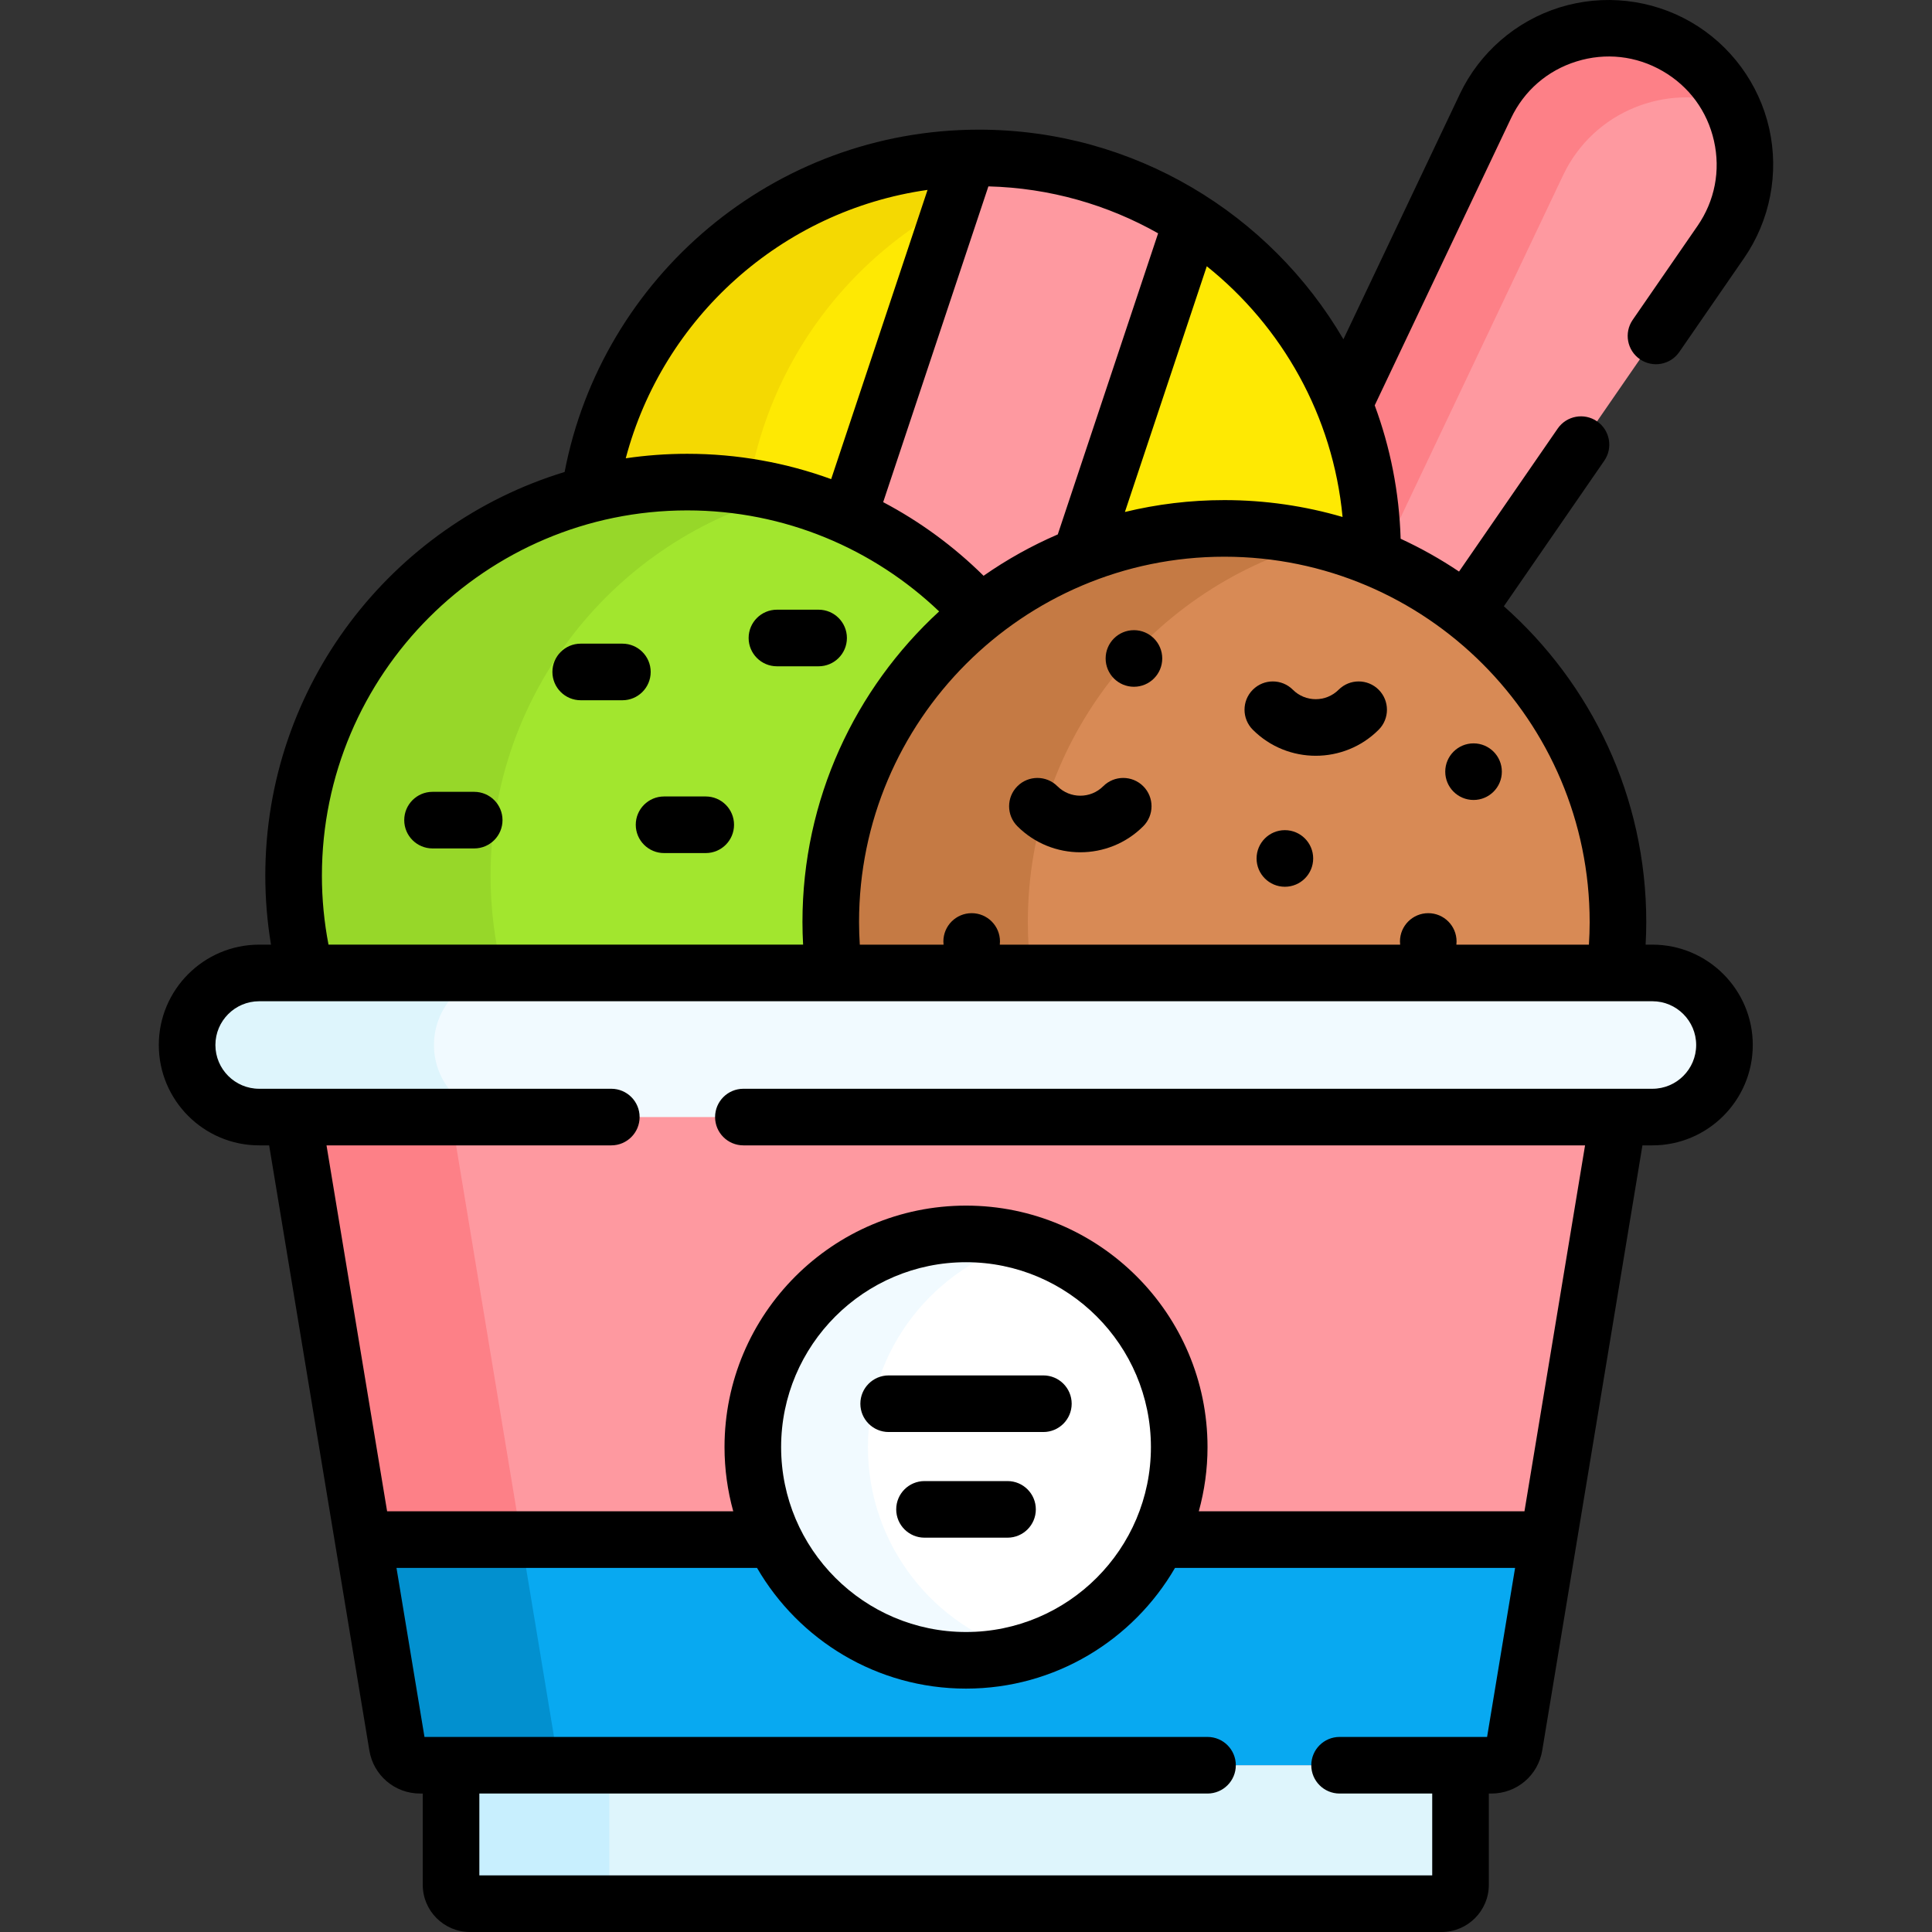 <svg id="Capa_1" enable-background="new 0 0 512 512" height="512" viewBox="0 0 512 512" width="512" xmlns="http://www.w3.org/2000/svg"><rect x="0" y="0" width="512" height="512" fill="#333333" stroke="none"/><g><g><g><g><path d="m444.358 12.331c-18.269-10.547-41.651-3.264-50.698 15.792l-37.493 78.973c4.879 12.069 7.572 25.255 7.572 39.073 0 .504-.012 1.006-.019 1.509 8.948 3.637 17.277 8.477 24.786 14.324l67.525-97.87c11.979-17.363 6.595-41.254-11.673-51.801z" fill="#fe99a0"/></g><path d="m444.358 12.331c-18.269-10.548-41.651-3.264-50.698 15.792l-37.493 78.973c4.879 12.069 7.572 25.256 7.572 39.073 0 .504-.012 1.006-.019 1.509l2.047.856 48.473-102.1c8.057-16.972 27.483-24.593 44.542-18.609-3.035-6.26-7.904-11.729-14.424-15.494z" fill="#fd8087"/></g><g><path d="m182.119 127.762c30.868 0 58.6 13.413 77.699 34.723 17.774-14.057 40.232-22.452 64.652-22.452 13.885 0 27.133 2.72 39.25 7.645.007-.503.019-1.005.019-1.509 0-57.608-46.701-104.309-104.309-104.309-52.456 0-95.863 38.724-103.208 89.143 8.281-2.115 16.957-3.241 25.897-3.241z" fill="#fee903"/></g><g><path d="m182.119 127.762c5.549 0 10.994.44 16.309 1.275 7.042-42.602 39.88-76.499 81.945-85.073-6.766-1.379-13.769-2.104-20.942-2.104-52.456 0-95.863 38.724-103.208 89.143 8.28-2.115 16.956-3.241 25.896-3.241z" fill="#f4d902"/></g><g><path d="m259.818 162.485c7.986-6.316 16.916-11.489 26.547-15.27l29.57-88.735c-16.283-10.514-35.68-16.619-56.504-16.619-.972 0-1.94.016-2.906.042l-31.658 95.002c13.387 6.024 25.278 14.786 34.951 25.58z" fill="#fe99a0"/></g><g><path d="m220.161 244.342c0-33.188 15.502-62.753 39.657-81.857-19.098-21.31-46.83-34.723-77.699-34.723-57.608 0-104.309 46.701-104.309 104.309 0 8.895 1.116 17.528 3.211 25.77h140.007c-.57-4.419-.867-8.924-.867-13.499z" fill="#a2e62e"/><g><path d="m133.225 257.841c-2.095-8.244-3.219-16.875-3.219-25.77 0-48.596 33.232-89.43 78.211-101.017-8.341-2.149-17.086-3.292-26.098-3.292-57.608 0-104.309 46.701-104.309 104.309 0 8.895 1.116 17.528 3.211 25.77z" fill="#97d729"/></g><g><path d="m427.91 257.841c.571-4.419.868-8.924.868-13.499 0-57.608-46.701-104.309-104.309-104.309s-104.309 46.701-104.309 104.309c0 4.574.297 9.08.868 13.499z" fill="#d88a55"/></g><g><path d="m273.255 257.841c-.571-4.419-.867-8.924-.867-13.499 0-48.59 33.224-89.42 78.195-101.012-8.346-2.151-17.096-3.296-26.114-3.296-57.608 0-104.309 46.701-104.309 104.309 0 4.575.297 9.08.868 13.499h52.227z" fill="#c57a44"/></g></g><g><path d="m119.534 466.807v32.693c0 2.761 2.239 5 5 5h257.521c2.761 0 5-2.239 5-5v-32.693z" fill="#def5fc"/></g><g><path d="m161.485 499.5v-32.693h-41.951v32.693c0 2.761 2.239 5 5 5h41.951c-2.761 0-5-2.239-5-5z" fill="#c8effe"/></g><g><path d="m77.521 295.035 27.76 167.635c.491 2.964 3.054 5.137 6.058 5.137h283.911c3.004 0 5.567-2.173 6.057-5.137l27.76-167.635z" fill="#fe99a0"/></g><g><path d="m147.22 462.67-27.76-167.635h-41.939l27.76 167.635c.491 2.964 3.054 5.137 6.058 5.137h41.939c-3.005 0-5.567-2.174-6.058-5.137z" fill="#fd8087"/></g><path d="m306.927 408.011c-9.128 18.928-28.499 31.989-50.921 31.989s-41.793-13.061-50.921-31.989h-108.855l9.052 54.663c.49 2.962 3.051 5.133 6.053 5.133h283.918c3.002 0 5.563-2.172 6.053-5.133l9.052-54.663z" fill="#08a9f1"/><g><path d="m105.281 462.67c.491 2.963 3.053 5.136 6.057 5.137h41.939c-3.004 0-5.566-2.174-6.057-5.137l-9.052-54.659h-41.938z" fill="#0290cf"/></g><g><path d="m437.906 296.035h-369.223c-10.547 0-19.097-8.55-19.097-19.097 0-10.547 8.55-19.097 19.097-19.097h369.223c10.547 0 19.097 8.55 19.097 19.097 0 10.547-8.55 19.097-19.097 19.097z" fill="#f1faff"/></g><g><path d="m115.006 276.938c0-10.547 8.55-19.097 19.097-19.097h-65.42c-10.547 0-19.097 8.55-19.097 19.097s8.55 19.097 19.097 19.097h65.42c-10.547 0-19.097-8.55-19.097-19.097z" fill="#def5fc"/></g><g><g><circle cx="256.006" cy="383.5" fill="#fff" r="56.5"/></g><g><path d="m230.006 383.5c0-25.917 17.457-47.744 41.25-54.4-4.853-1.358-9.963-2.1-15.25-2.1-31.204 0-56.5 25.296-56.5 56.5s25.296 56.5 56.5 56.5c5.287 0 10.397-.742 15.25-2.1-23.793-6.656-41.25-28.483-41.25-54.4z" fill="#f1faff"/></g></g></g><g><path d="m354.754 182.784c-3.347 3.346-8.792 3.346-12.138 0-2.93-2.929-7.677-2.928-10.607 0-2.929 2.929-2.928 7.678 0 10.607 4.598 4.597 10.637 6.896 16.676 6.896s12.078-2.299 16.675-6.896c2.929-2.929 2.929-7.678 0-10.606-2.928-2.93-7.677-2.93-10.606-.001z"/><path d="m292.364 208.359c-3.346 3.347-8.792 3.347-12.138 0-2.929-2.929-7.678-2.929-10.606 0-2.929 2.929-2.929 7.678 0 10.606 4.598 4.598 10.636 6.896 16.675 6.896s12.079-2.299 16.676-6.896c2.929-2.929 2.929-7.678 0-10.607-2.93-2.927-7.679-2.926-10.607.001z"/><path d="m172.439 178.075c0-4.142-3.358-7.5-7.5-7.5h-11.044c-4.142 0-7.5 3.358-7.5 7.5s3.358 7.5 7.5 7.5h11.044c4.142 0 7.5-3.358 7.5-7.5z"/><path d="m187.028 211.072h-11.044c-4.142 0-7.5 3.358-7.5 7.5s3.358 7.5 7.5 7.5h11.044c4.142 0 7.5-3.358 7.5-7.5s-3.358-7.5-7.5-7.5z"/><path d="m125.67 209.844h-11.044c-4.142 0-7.5 3.358-7.5 7.5s3.358 7.5 7.5 7.5h11.044c4.142 0 7.5-3.358 7.5-7.5s-3.358-7.5-7.5-7.5z"/><circle cx="340.506" cy="227.5" r="7.5"/><circle cx="390.506" cy="204.5" r="7.5"/><circle cx="300.506" cy="174.5" r="7.5"/><path d="m276.506 364.5h-41c-4.142 0-7.5 3.358-7.5 7.5s3.358 7.5 7.5 7.5h41c4.142 0 7.5-3.358 7.5-7.5s-3.358-7.5-7.5-7.5z"/><path d="m267.006 392.5h-22c-4.142 0-7.5 3.358-7.5 7.5s3.358 7.5 7.5 7.5h22c4.142 0 7.5-3.358 7.5-7.5s-3.358-7.5-7.5-7.5z"/><path d="m224.439 169.075c0-4.142-3.358-7.5-7.5-7.5h-11.044c-4.142 0-7.5 3.358-7.5 7.5s3.358 7.5 7.5 7.5h11.044c4.142 0 7.5-3.358 7.5-7.5z"/><path d="m437.906 250.341h-1.798c.107-1.987.171-3.986.171-5.999 0-33.265-14.608-63.177-37.739-83.677l26.612-38.571c2.352-3.41 1.495-8.08-1.914-10.433-3.41-2.352-8.08-1.495-10.433 1.914l-26.145 37.895c-4.899-3.291-10.073-6.202-15.477-8.698-.372-12.39-2.767-24.28-6.87-35.349l36.122-76.083c3.467-7.303 9.627-12.649 17.346-15.054 7.72-2.404 15.826-1.502 22.827 2.54s11.836 10.612 13.613 18.499.228 15.895-4.364 22.549l-17.175 24.893c-2.352 3.409-1.495 8.08 1.914 10.433 3.41 2.352 8.081 1.495 10.433-1.914l17.175-24.893c6.896-9.994 9.319-22.52 6.65-34.365s-10.23-22.121-20.746-28.192c-10.515-6.07-23.194-7.482-34.788-3.871-11.593 3.611-21.228 11.973-26.436 22.941l-30.862 65.007c-19.41-33.199-55.437-55.552-96.591-55.552-54.443 0-99.91 39.118-109.8 90.721-45.855 13.952-79.32 56.633-79.32 106.989 0 6.222.524 12.323 1.508 18.271h-3.135c-14.666 0-26.597 11.932-26.597 26.597s11.932 26.597 26.597 26.597h2.644l26.556 160.36c1.095 6.612 6.754 11.412 13.457 11.412h.695v24.192c0 6.893 5.607 12.5 12.5 12.5h257.521c6.893 0 12.5-5.607 12.5-12.5v-24.193h.695c6.703 0 12.362-4.799 13.457-11.412l26.556-160.36h2.644c14.666 0 26.597-11.931 26.597-26.597s-11.934-26.597-26.6-26.597zm-16.627-5.999c0 2.016-.074 4.014-.198 5.999h-35.125c.031-.276.05-.556.05-.841 0-4.142-3.358-7.5-7.5-7.5s-7.5 3.358-7.5 7.5c0 .285.019.564.05.841h-106.1c.031-.276.05-.556.05-.841 0-4.142-3.358-7.5-7.5-7.5s-7.5 3.358-7.5 7.5c0 .285.019.564.05.841h-22.198c-.124-1.985-.198-3.983-.198-5.999 0-53.38 43.428-96.809 96.809-96.809s96.81 43.428 96.81 96.809zm-159.345-194.949c16.308.416 31.623 4.888 44.979 12.438l-26.591 79.796c-6.946 2.997-13.529 6.679-19.665 10.96-7.83-7.738-16.786-14.338-26.608-19.513zm93.861 87.613c-9.944-2.907-20.455-4.473-31.326-4.473-9.077 0-17.901 1.095-26.356 3.146l21.7-65.117c19.94 15.96 33.452 39.626 35.982 66.444zm-109.983-86.682-25.542 76.648c-11.911-4.339-24.758-6.71-38.151-6.71-5.531 0-10.968.41-16.287 1.19 9.825-37.172 41.251-65.65 79.98-71.128zm-160.502 181.746c0-53.38 43.428-96.809 96.809-96.809 25.859 0 49.38 10.194 66.762 26.771-22.25 20.45-36.22 49.777-36.22 82.309 0 2.013.064 4.012.171 5.999h-125.774c-1.138-5.919-1.748-12.023-1.748-18.27zm308.786 228.237h-39.09c-4.142 0-7.5 3.358-7.5 7.5s3.358 7.5 7.5 7.5h24.549v21.693h-252.521v-21.693h192.972c4.142 0 7.5-3.358 7.5-7.5s-3.358-7.5-7.5-7.5h-207.514l-7.418-44.796h95.548c11.085 19.104 31.751 31.989 55.384 31.989s44.298-12.885 55.384-31.989h90.125zm-138.09-27.807c-27.019 0-49-21.981-49-49s21.981-49 49-49 49 21.981 49 49-21.981 49-49 49zm181.9-143.965h-240.9c-4.142 0-7.5 3.358-7.5 7.5s3.358 7.5 7.5 7.5h223.052l-16.059 96.976h-86.305c1.497-5.421 2.313-11.121 2.313-17.011 0-35.29-28.71-64-64-64s-64 28.71-64 64c0 5.89.816 11.59 2.313 17.011h-91.73l-16.059-96.976h75.475c4.142 0 7.5-3.358 7.5-7.5s-3.358-7.5-7.5-7.5h-93.323c-6.395 0-11.597-5.202-11.597-11.597s5.203-11.597 11.597-11.597h369.223c6.395 0 11.597 5.203 11.597 11.597s-5.202 11.597-11.597 11.597z"/></g></g></svg>